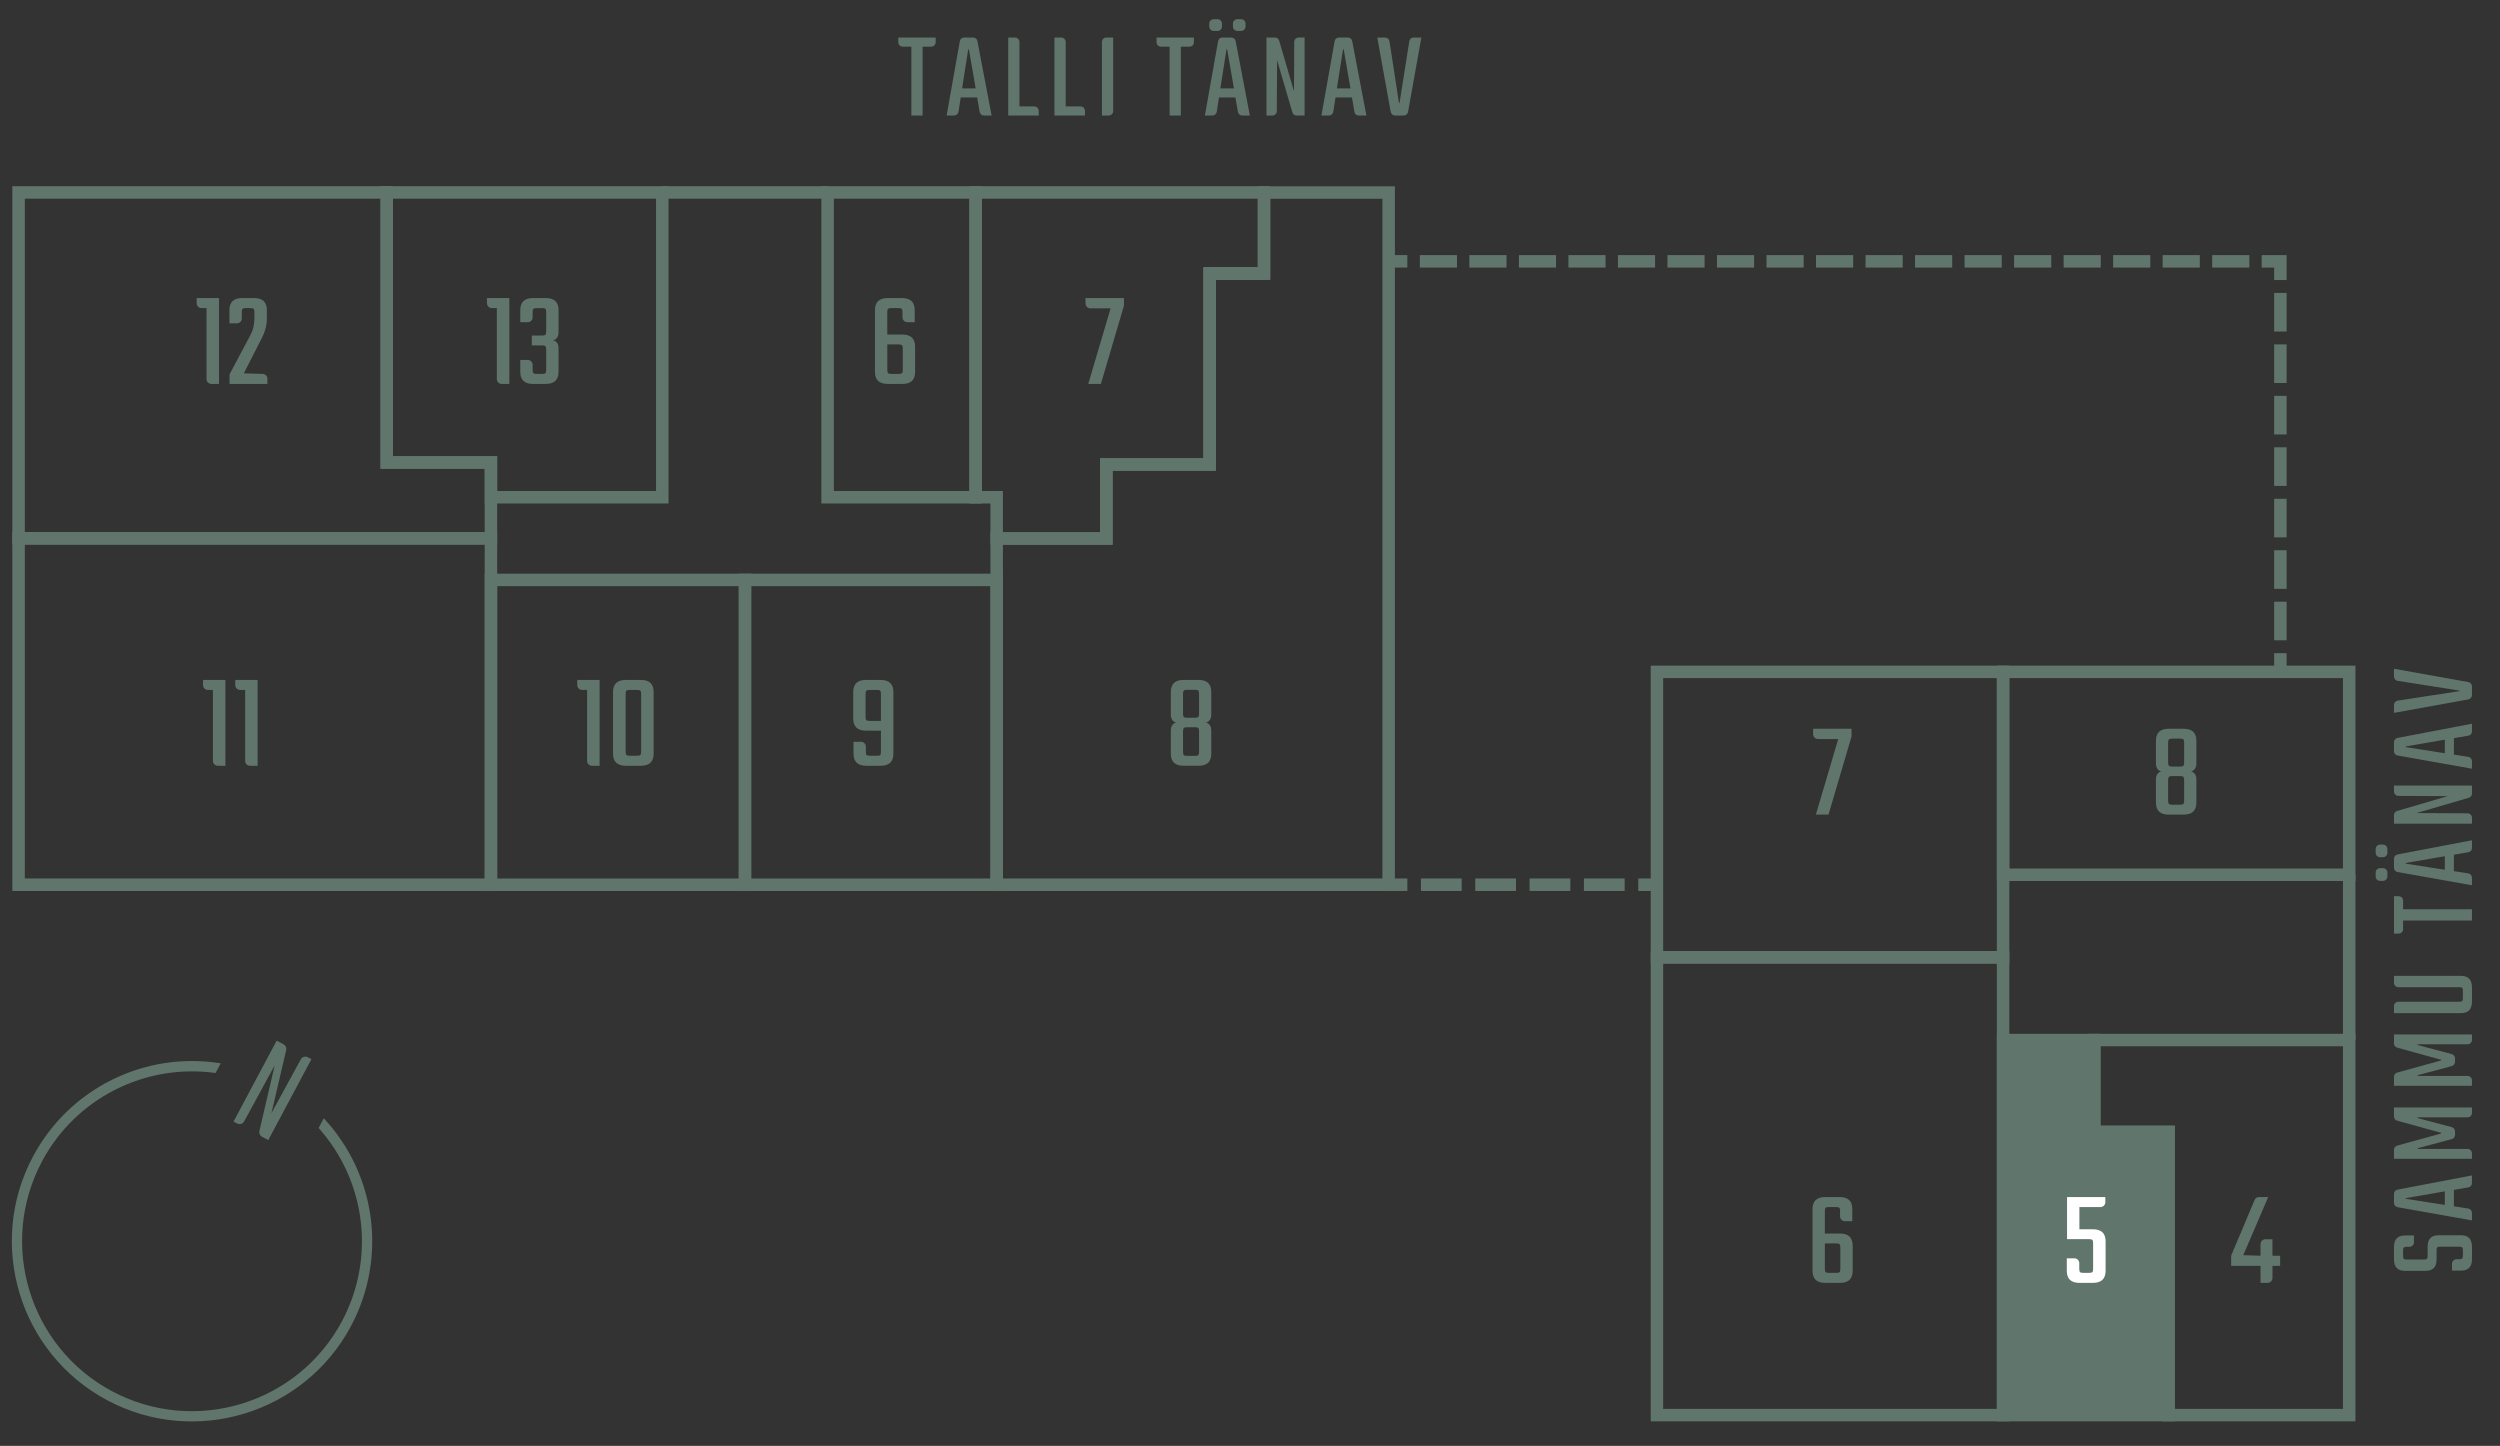 <?xml version="1.0" encoding="UTF-8"?><svg id="Layer_2" xmlns="http://www.w3.org/2000/svg" viewBox="0 0 200.576 116"><rect x="0" y="0" width="200.576" height="116" fill="#333333" stroke="none"/><g id="Base"><path d="M195.777,100.023c-.239,0-.289.05-.289.289v.74c0,.609-.3.909-.89.909h-1.649c-.59,0-.879-.31-.879-.93v-.979c0-.619.289-.929.879-.929h.721v.56c0,.189-.16.35-.351.35h-.229c-.24,0-.29.06-.29.3v.42c0,.239.05.3.29.3h1.389c.24,0,.29-.061.29-.3v-.729c0-.61.29-.92.88-.92h1.799c.59,0,.879.31.879.939v.97c0,.619-.289.93-.879.93h-.72v-.56c0-.19.159-.351.35-.351h.229c.24,0,.291-.06.291-.3v-.42c0-.239-.051-.289-.291-.289h-1.529Z" fill="#60766c" stroke-width="0"/><path d="M196.877,95.464v1.319l1.16.18c.17.03.289.18.289.35v.6l-5.967-1.06c-.17-.029-.289-.17-.289-.34v-.729c0-.17.119-.31.289-.34l5.967-1.139v.619c0,.17-.119.31-.289.34l-1.16.2ZM196.148,96.673v-1.089l-3.119.539c-.02,0-.02.021-.02.03s0,.02.02.03l3.119.489Z" fill="#60766c" stroke-width="0"/><path d="M198.326,92.972h-6.256v-.72c0-.16.109-.3.26-.34l3.518-.97c.01-.01.01-.02.01-.029s0-.03-.01-.03l-3.518-.97c-.15-.04-.26-.18-.26-.34v-.72h6.256v.44c0,.189-.16.35-.35.35h-3.998c-.02,0-.029.01-.029.03,0,.01.01.029.02.029l2.738.73c.15.039.26.18.26.339v.28c0,.16-.109.3-.26.34l-2.729.729c-.01,0-.02.021-.02.03,0,.02.01.03.03.03h3.987c.189,0,.35.159.35.35v.439Z" fill="#60766c" stroke-width="0"/><path d="M198.326,87.112h-6.256v-.72c0-.16.109-.3.26-.34l3.518-.97c.01-.01.01-.02.01-.029s0-.03-.01-.03l-3.518-.97c-.15-.04-.26-.18-.26-.34v-.72h6.256v.44c0,.189-.16.35-.35.35h-3.998c-.02,0-.029.01-.029.03,0,.01.01.029.02.029l2.738.73c.15.039.26.18.26.339v.28c0,.16-.109.3-.26.34l-2.729.729c-.01,0-.02.021-.02.03,0,.02.01.03.03.03h3.987c.189,0,.35.159.35.35v.439Z" fill="#60766c" stroke-width="0"/><path d="M192.07,78.295h5.377c.59,0,.879.31.879.939v1.109c0,.629-.289.939-.879.939h-5.377v-.56c0-.19.16-.351.35-.351h4.887c.24,0,.291-.06.291-.3v-.569c0-.25-.051-.3-.291-.3h-4.887c-.189,0-.35-.16-.35-.35v-.56Z" fill="#60766c" stroke-width="0"/><path d="M192.07,71.904h.379c.19,0,.351.149.351.35v.699h5.526v.899h-5.526v.7c0,.189-.16.35-.351.35h-.379v-2.998Z" fill="#60766c" stroke-width="0"/><path d="M190.951,68.773c-.19,0-.35-.159-.35-.35v-.31c0-.189.159-.35.35-.35h.239c.19,0,.351.16.351.35v.31c0,.19-.16.35-.351.35h-.239ZM190.951,70.673c-.19,0-.35-.16-.35-.35v-.32c0-.189.159-.35.35-.35h.239c.19,0,.351.16.351.35v.32c0,.189-.16.35-.351.35h-.239ZM196.877,68.574v1.319l1.16.18c.17.03.289.18.289.35v.6l-5.967-1.06c-.17-.029-.289-.17-.289-.34v-.729c0-.17.119-.31.289-.34l5.967-1.139v.619c0,.17-.119.31-.289.34l-1.16.2ZM196.148,69.783v-1.089l-3.119.539c-.02,0-.02.021-.02.03s0,.02.02.03l3.119.489Z" fill="#60766c" stroke-width="0"/><path d="M192.07,63.024h6.256v.65c0,.149-.1.289-.25.329l-4.197,1.229,4.098.021c.189,0,.35.159.35.35v.479h-6.256v-.689c0-.15.1-.29.25-.33l4.067-1.189-3.968-.02c-.189,0-.35-.16-.35-.35v-.48Z" fill="#60766c" stroke-width="0"/><path d="M196.877,59.224v1.319l1.16.18c.17.03.289.18.289.35v.6l-5.967-1.06c-.17-.029-.289-.17-.289-.34v-.729c0-.17.119-.31.289-.34l5.967-1.139v.619c0,.17-.119.31-.289.34l-1.16.2ZM196.148,60.433v-1.089l-3.119.539c-.02,0-.02.021-.02.03s0,.02.02.03l3.119.489Z" fill="#60766c" stroke-width="0"/><path d="M192.07,53.655l5.967,1.069c.17.03.289.18.289.35v.689c0,.17-.119.32-.289.351l-5.967,1.079v-.63c0-.18.13-.319.3-.35l4.937-.76c.011,0,.021-.01.021-.03,0-.01-.01-.02-.021-.02l-4.937-.779c-.17-.021-.3-.17-.3-.34v-.63Z" fill="#60766c" stroke-width="0"/><path d="M75.068,3.012v.379c0,.19-.149.351-.35.351h-.699v5.526h-.899V3.742h-.7c-.189,0-.35-.16-.35-.351v-.379h2.998Z" fill="#60766c" stroke-width="0"/><path d="M78.398,7.819h-1.319l-.18,1.159c-.03.17-.18.29-.35.29h-.6l1.06-5.967c.029-.17.17-.289.34-.289h.729c.17,0,.31.119.34.289l1.139,5.967h-.619c-.17,0-.31-.12-.34-.29l-.2-1.159ZM77.189,7.09h1.089l-.539-3.118c0-.02-.021-.02-.03-.02s-.02,0-.03.02l-.489,3.118Z" fill="#60766c" stroke-width="0"/><path d="M81.789,8.539h1.199c.19,0,.35.16.35.35v.38h-2.448V3.012h.55c.189,0,.35.159.35.35v5.177Z" fill="#60766c" stroke-width="0"/><path d="M85.499,8.539h1.199c.19,0,.35.16.35.35v.38h-2.448V3.012h.55c.189,0,.35.159.35.35v5.177Z" fill="#60766c" stroke-width="0"/><path d="M89.309,3.012v5.906c0,.189-.159.35-.35.35h-.55V3.362c0-.19.16-.35.35-.35h.55Z" fill="#60766c" stroke-width="0"/><path d="M95.788,3.012v.379c0,.19-.149.351-.35.351h-.699v5.526h-.899V3.742h-.7c-.189,0-.35-.16-.35-.351v-.379h2.998Z" fill="#60766c" stroke-width="0"/><path d="M99.118,7.819h-1.319l-.18,1.159c-.03.17-.18.29-.35.29h-.6l1.06-5.967c.029-.17.17-.289.34-.289h.729c.17,0,.31.119.34.289l1.139,5.967h-.619c-.17,0-.31-.12-.34-.29l-.2-1.159ZM97.02,1.892c0-.189.16-.35.35-.35h.32c.189,0,.35.16.35.35v.24c0,.189-.16.35-.35.35h-.32c-.189,0-.35-.16-.35-.35v-.24ZM97.909,7.09h1.089l-.539-3.118c0-.02-.021-.02-.03-.02s-.02,0-.03.02l-.489,3.118ZM98.919,1.892c0-.189.159-.35.35-.35h.31c.189,0,.35.16.35.35v.24c0,.189-.16.35-.35.35h-.31c-.19,0-.35-.16-.35-.35v-.24Z" fill="#60766c" stroke-width="0"/><path d="M104.668,3.012v6.256h-.65c-.149,0-.289-.1-.329-.25l-1.229-4.197-.021,4.098c0,.189-.159.35-.35.35h-.479V3.012h.689c.15,0,.29.1.33.249l1.189,4.068.02-3.968c0-.19.16-.35.35-.35h.48Z" fill="#60766c" stroke-width="0"/><path d="M108.468,7.819h-1.319l-.18,1.159c-.03.17-.18.29-.35.29h-.6l1.06-5.967c.029-.17.17-.289.34-.289h.729c.17,0,.31.119.34.289l1.139,5.967h-.619c-.17,0-.31-.12-.34-.29l-.2-1.159ZM107.259,7.09h1.089l-.539-3.118c0-.02-.021-.02-.03-.02s-.02,0-.03.02l-.489,3.118Z" fill="#60766c" stroke-width="0"/><path d="M114.037,3.012l-1.069,5.966c-.03.17-.18.29-.35.29h-.689c-.17,0-.32-.12-.351-.29l-1.079-5.966h.63c.18,0,.319.13.35.3l.76,4.937c0,.011.01.021.03.021.01,0,.02-.01.02-.021l.779-4.937c.021-.17.17-.3.34-.3h.63Z" fill="#60766c" stroke-width="0"/><polygon id="_3-12" points="39.388 43.191 1.49 43.191 1.49 15.44 31.031 15.44 31.031 37.105 39.388 37.105 39.388 43.191" fill="none" stroke="#60766c" stroke-miterlimit="10"/><rect id="_3-11" x="1.49" y="43.191" width="37.898" height="27.79" fill="none" stroke="#60766c" stroke-miterlimit="10"/><rect id="_3-10" x="39.388" y="46.527" width="20.383" height="24.455" fill="none" stroke="#60766c" stroke-miterlimit="10"/><rect id="_3-9" x="59.771" y="46.527" width="20.193" height="24.455" fill="none" stroke="#60766c" stroke-miterlimit="10"/><rect id="_3-6" x="66.399" y="15.44" width="11.878" height="24.455" fill="none" stroke="#60766c" stroke-miterlimit="10"/><polygon id="_8-7" points="160.708 76.807 132.937 76.807 132.937 53.904 160.708 53.904 160.708 70.187 160.708 70.187 160.708 76.807" fill="none" stroke="#60766c" stroke-miterlimit="10"/><polygon id="_3-13" points="53.135 39.895 39.388 39.895 39.388 37.105 31.031 37.105 31.031 15.44 53.135 15.44 53.135 39.895" fill="none" stroke="#60766c" stroke-miterlimit="10"/><polygon id="_3-8" points="111.412 70.981 79.964 70.981 79.964 46.527 79.964 46.527 79.964 43.204 88.766 43.204 88.766 37.275 97.048 37.275 97.048 21.962 101.412 21.962 101.412 15.447 111.412 15.447 111.412 70.981" fill="none" stroke="#60766c" stroke-miterlimit="10"/><polygon id="_3-7" points="101.412 15.44 78.276 15.44 78.276 39.895 79.964 39.895 79.964 43.204 88.766 43.204 88.766 37.257 97.048 37.257 97.048 21.927 101.412 21.927 101.412 15.44" fill="none" stroke="#60766c" stroke-miterlimit="10"/><polygon id="_8-6" points="160.708 113.535 132.937 113.535 132.937 76.807 160.708 76.807 160.708 83.437 160.708 83.437 160.708 113.535" fill="none" stroke="#60766c" stroke-miterlimit="10"/><rect id="_8-8" x="160.708" y="53.904" width="27.77" height="16.276" fill="none" stroke="#60766c" stroke-miterlimit="10"/><polygon id="_8-5" points="160.708 113.535 160.708 83.443 168.023 83.443 168.023 90.813 173.989 90.813 173.989 113.535 160.708 113.535" fill="#60766c" stroke="#60766c" stroke-miterlimit="10"/><polygon id="_8-4" points="173.989 113.535 173.989 90.813 168.023 90.813 168.023 83.443 188.478 83.443 188.478 113.535 173.989 113.535" fill="none" stroke="#60766c" stroke-miterlimit="10"/><rect id="frame" width="200" height="116" fill="none" stroke-width="0"/><path d="M146.409,98.965h1.211c.682,0,1.022.33,1.022.979v2.014c0,.648-.341.968-1.022.968h-1.167c-.692,0-1.034-.319-1.034-.968v-4.951c0-.649.342-.968,1.034-.968h1.134c.682,0,1.023.318,1.023.968v.968h-.595c-.209,0-.385-.176-.385-.385v-.429c0-.265-.066-.319-.33-.319h-.562c-.264,0-.33.055-.33.319v1.804ZM147.652,100.076c0-.253-.065-.319-.33-.319h-.913v2.047c0,.264.066.319.33.319h.583c.265,0,.33-.056.33-.319v-1.728Z" fill="#60766c" stroke-width="0"/><path d="M182.936,100.747v.814h-.615v.979c0,.209-.177.385-.386.385h-.572v-1.364h-2.354v-.825l1.881-4.467c.055-.143.198-.23.353-.23h.736l-2.002,4.664,1.386.044v-.935c0-.209.177-.385.386-.385h.572v1.319h.615Z" fill="#60766c" stroke-width="0"/><path d="M166.832,98.624h1.067c.693,0,1.034.319,1.034.969v2.365c0,.648-.341.968-1.034.968h-1.057c-.682,0-1.022-.319-1.022-.968v-1.002h.616c.209,0,.385.177.385.386v.462c0,.264.065.319.33.319h.451c.264,0,.33-.056.33-.319v-2.058c0-.264-.066-.33-.33-.33h-1.761v-3.377h3.069v.418c0,.209-.176.385-.385.385h-1.694v1.782Z" fill="#fff" stroke-width="0"/><path d="M148.55,58.469v.616l-1.849,6.271h-1.012l1.793-6.062h-1.628c-.209,0-.385-.176-.385-.385v-.44h3.08Z" fill="#60766c" stroke-width="0"/><path d="M176.216,61.208c0,.385-.144.616-.43.682.286.077.43.298.43.649v1.849c0,.648-.341.968-1.023.968h-1.199c-.682,0-1.023-.319-1.023-.968v-1.849c0-.352.144-.572.43-.649-.286-.065-.43-.297-.43-.682v-1.771c0-.648.342-.968,1.023-.968h1.199c.683,0,1.023.319,1.023.968v1.771ZM175.236,59.58c0-.121-.021-.209-.055-.253-.044-.044-.132-.066-.265-.066h-.648c-.132,0-.22.022-.253.066-.044.044-.066.132-.066.253v1.605c0,.121.022.209.066.253.033.044.121.066.253.066h.648c.133,0,.221-.022.265-.066.033-.044.055-.132.055-.253v-1.605ZM175.236,62.583c0-.121-.021-.209-.055-.253-.044-.044-.132-.066-.265-.066h-.648c-.132,0-.22.022-.253.066-.044.044-.066.132-.066.253v1.65c0,.132.022.22.066.264.033.044.121.066.253.066h.648c.133,0,.221-.022.265-.066.033-.044.055-.132.055-.264v-1.65Z" fill="#60766c" stroke-width="0"/><path d="M97.181,57.289c0,.385-.144.616-.43.683.286.076.43.297.43.648v1.849c0,.649-.341.968-1.023.968h-1.199c-.682,0-1.023-.318-1.023-.968v-1.849c0-.352.144-.572.43-.648-.286-.066-.43-.298-.43-.683v-1.771c0-.648.342-.968,1.023-.968h1.199c.683,0,1.023.319,1.023.968v1.771ZM96.201,55.661c0-.121-.021-.209-.055-.253-.044-.044-.132-.066-.265-.066h-.648c-.132,0-.22.022-.253.066-.044.044-.066.132-.066.253v1.606c0,.12.022.209.066.253.033.044.121.065.253.065h.648c.133,0,.221-.021.265-.065.033-.044.055-.133.055-.253v-1.606ZM96.201,58.664c0-.121-.021-.209-.055-.253-.044-.044-.132-.065-.265-.065h-.648c-.132,0-.22.021-.253.065-.044.044-.066.132-.066.253v1.65c0,.132.022.22.066.265.033.044.121.065.253.065h.648c.133,0,.221-.021.265-.065.033-.045.055-.133.055-.265v-1.65Z" fill="#60766c" stroke-width="0"/><path d="M90.173,23.914v.616l-1.848,6.271h-1.013l1.793-6.062h-1.628c-.209,0-.385-.176-.385-.385v-.44h3.08Z" fill="#60766c" stroke-width="0"/><path d="M71.187,26.841h1.21c.683,0,1.023.33,1.023.979v2.013c0,.649-.341.969-1.023.969h-1.166c-.693,0-1.034-.319-1.034-.969v-4.95c0-.649.341-.969,1.034-.969h1.134c.682,0,1.022.319,1.022.969v.968h-.594c-.209,0-.385-.176-.385-.385v-.429c0-.265-.066-.319-.33-.319h-.562c-.264,0-.33.055-.33.319v1.804ZM72.431,27.952c0-.253-.065-.319-.33-.319h-.913v2.047c0,.264.066.318.33.318h.583c.265,0,.33-.055.33-.318v-1.728Z" fill="#60766c" stroke-width="0"/><path d="M40.863,23.914v6.888h-.617c-.209,0-.385-.176-.385-.386v-5.698h-.406c-.209,0-.386-.176-.386-.385v-.419h1.794Z" fill="#60766c" stroke-width="0"/><path d="M42.732,25.466c0,.209-.176.385-.385.385h-.605v-.968c0-.649.342-.969,1.023-.969h1.012c.693,0,1.035.319,1.035.969v1.738c0,.385-.144.616-.441.682.298.066.441.275.441.639v1.892c0,.649-.342.969-1.035.969h-1.012c-.682,0-1.023-.319-1.023-.969v-.957h.605c.209,0,.385.177.385.386v.418c0,.264.066.318.33.318h.43c.264,0,.33-.055.33-.318v-1.65c0-.265-.066-.319-.33-.319h-.826v-.792h.826c.264,0,.33-.055.33-.319v-1.562c0-.265-.066-.319-.33-.319h-.43c-.264,0-.33.055-.33.319v.429Z" fill="#60766c" stroke-width="0"/><path d="M17.572,23.914v6.888h-.616c-.209,0-.386-.176-.386-.386v-5.698h-.406c-.209,0-.385-.176-.385-.385v-.419h1.793Z" fill="#60766c" stroke-width="0"/><path d="M19.398,25.554c0,.209-.176.385-.385.385h-.605v-1.056c0-.649.341-.969,1.023-.969h.945c.693,0,1.034.319,1.034.969v.693c0,.517-.132,1.012-.385,1.507l-1.464,2.871,1.508.044c.209,0,.385.177.385.386v.418h-3.036v-.771l1.683-3.168c.209-.386.309-.825.309-1.32v-.506c0-.265-.055-.319-.33-.319h-.352c-.265,0-.33.055-.33.319v.517Z" fill="#60766c" stroke-width="0"/><path d="M18.084,54.55v6.888h-.616c-.209,0-.386-.176-.386-.386v-5.698h-.406c-.209,0-.385-.176-.385-.385v-.419h1.793Z" fill="#60766c" stroke-width="0"/><path d="M20.669,54.55v6.888h-.616c-.209,0-.385-.176-.385-.386v-5.698h-.407c-.209,0-.386-.176-.386-.385v-.419h1.794Z" fill="#60766c" stroke-width="0"/><path d="M48.106,54.551v6.887h-.616c-.209,0-.385-.176-.385-.385v-5.699h-.407c-.209,0-.385-.176-.385-.385v-.418h1.793Z" fill="#60766c" stroke-width="0"/><path d="M52.44,60.47c0,.648-.341.968-1.022.968h-1.199c-.693,0-1.034-.319-1.034-.968v-4.951c0-.648.341-.968,1.034-.968h1.199c.682,0,1.022.319,1.022.968v4.951ZM51.439,55.673c0-.132-.021-.22-.065-.264-.044-.033-.133-.056-.265-.056h-.594c-.253,0-.319.056-.319.319v4.643c0,.132.022.22.066.253.033.044.121.066.253.066h.594c.132,0,.221-.022.265-.066.044-.033.065-.121.065-.253v-4.643Z" fill="#60766c" stroke-width="0"/><path d="M70.644,54.551c.693,0,1.034.319,1.034.968v4.951c0,.648-.341.968-1.034.968h-1.133c-.693,0-1.034-.319-1.034-.968v-.957h.604c.21,0,.386.176.386.385v.418c0,.264.055.319.33.319h.561c.265,0,.319-.056.319-.319v-1.694h-1.199c-.682,0-1.023-.33-1.023-.979v-2.124c0-.648.342-.968,1.023-.968h1.166ZM70.677,57.84v-2.167c0-.264-.055-.319-.319-.319h-.583c-.264,0-.33.056-.33.319v1.849c0,.253.066.318.33.318h.902Z" fill="#60766c" stroke-width="0"/><line x1="53.135" y1="15.44" x2="66.399" y2="15.44" fill="none" stroke="#60766c" stroke-miterlimit="10"/><line x1="188.478" y1="70.18" x2="188.478" y2="83.443" fill="none" stroke="#60766c" stroke-miterlimit="10"/><line x1="182.957" y1="53.904" x2="182.957" y2="52.404" fill="none" stroke="#60766c" stroke-miterlimit="10"/><line x1="182.957" y1="51.372" x2="182.957" y2="22.983" fill="none" stroke="#60766c" stroke-dasharray="0 0 3.097 1.032" stroke-miterlimit="10"/><polyline points="182.957 22.467 182.957 20.967 181.457 20.967" fill="none" stroke="#60766c" stroke-miterlimit="10"/><line x1="180.464" y1="20.967" x2="113.408" y2="20.967" fill="none" stroke="#60766c" stroke-dasharray="0 0 2.98 .993" stroke-miterlimit="10"/><line x1="112.911" y1="20.967" x2="111.411" y2="20.967" fill="none" stroke="#60766c" stroke-miterlimit="10"/><line x1="111.412" y1="70.981" x2="112.912" y2="70.981" fill="none" stroke="#60766c" stroke-miterlimit="10"/><line x1="114.001" y1="70.981" x2="130.893" y2="70.981" fill="none" stroke="#60766c" stroke-dasharray="0 0 3.269 1.09" stroke-miterlimit="10"/><line x1="131.437" y1="70.981" x2="132.937" y2="70.981" fill="none" stroke="#60766c" stroke-miterlimit="10"/><rect id="frame-2" width="200" height="116" fill="none" stroke-width="0"/><path d="M24.986,84.977l-3.463,6.493-.501-.267c-.167-.089-.252-.282-.21-.461l1.228-5.271-2.452,4.498c-.106.198-.361.277-.56.171l-.292-.156,3.463-6.493.553.295c.167.089.252.282.21.46l-1.186,5.066,2.357-4.32c.106-.199.361-.277.56-.171l.292.156Z" fill="#60766c" stroke-width="0"/><path d="M25.976,89.721l-.414.777c3.808,4.256,4.572,10.447,1.874,15.506-3.538,6.634-11.813,9.153-18.447,5.615S-.165,99.806,3.373,93.172c2.698-5.059,8.265-7.874,13.92-7.084l.414-.777c-6.099-.984-12.151,2.019-15.059,7.474-3.751,7.034-1.08,15.808,5.954,19.559,7.034,3.751,15.808,1.08,19.559-5.954,2.909-5.454,2.031-12.153-2.185-16.669Z" fill="#60766c" stroke-width="0"/></g></svg>